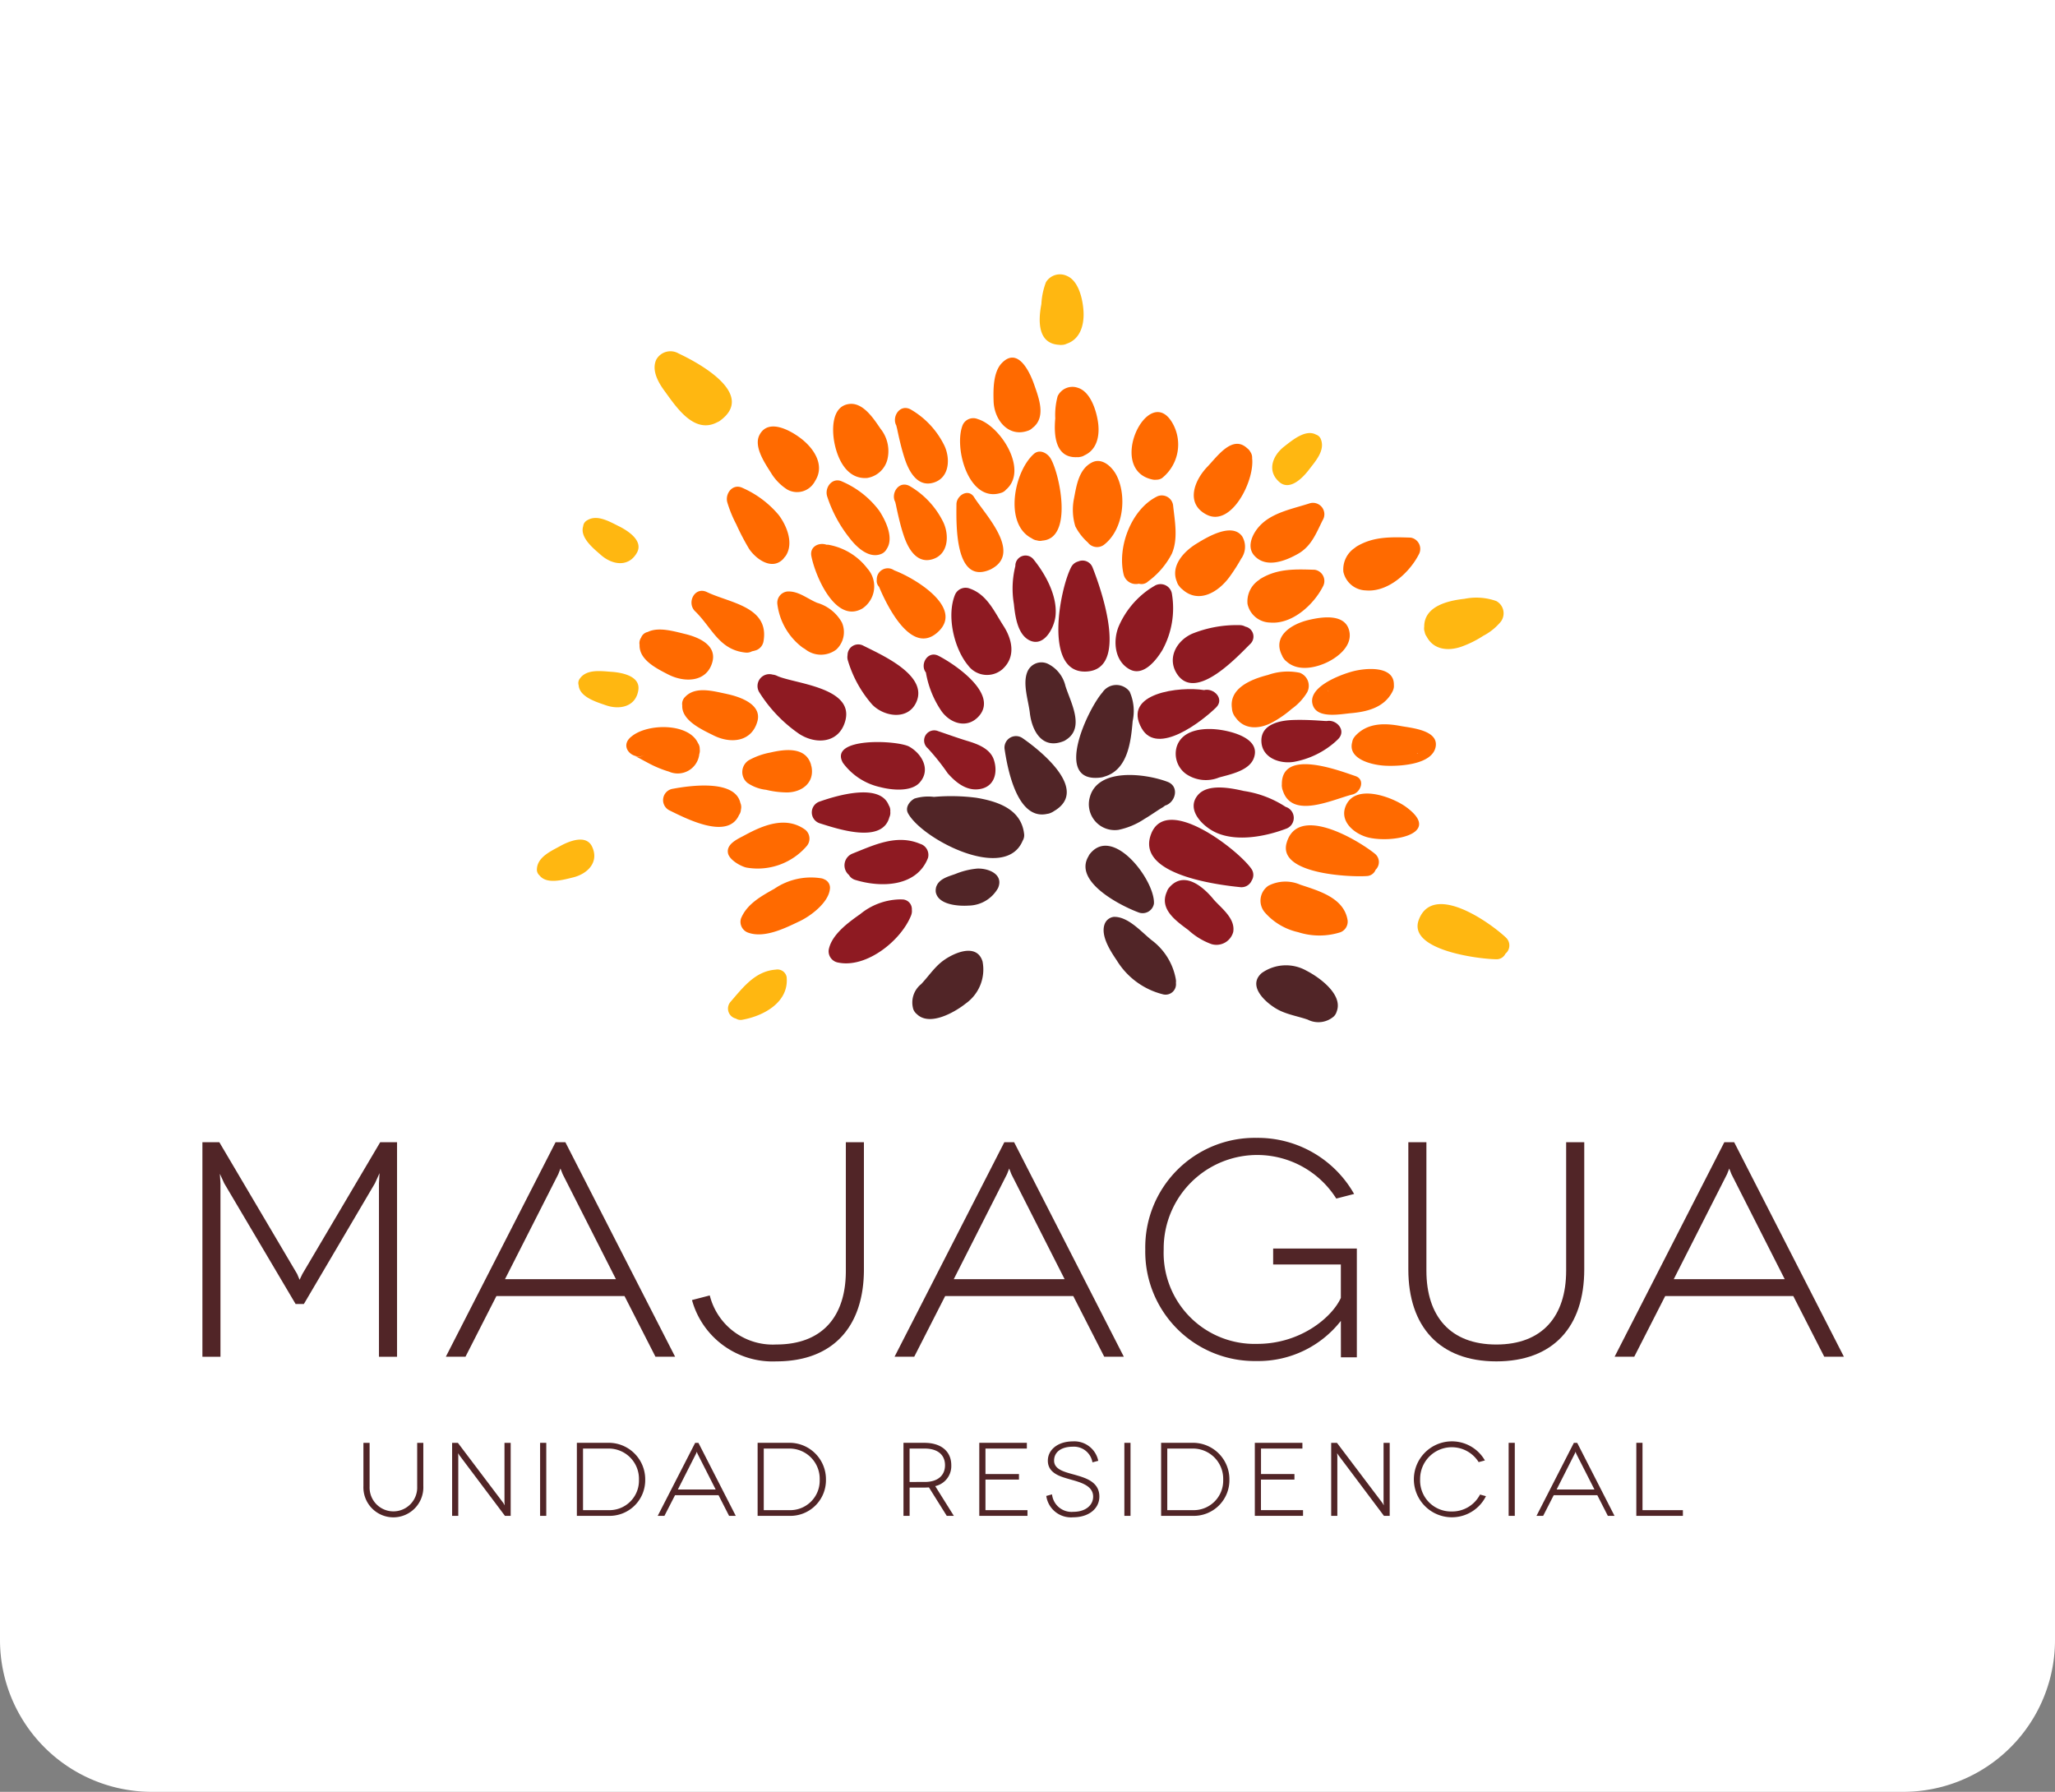 <?xml version="1.0" encoding="UTF-8"?> <svg xmlns="http://www.w3.org/2000/svg" xmlns:xlink="http://www.w3.org/1999/xlink" width="203" height="177" viewBox="0 0 203 177"><rect x="0" y="0" width="203" height="177" fill="#808080" stroke="none"/><defs><clipPath id="clip-path"><rect id="Rectángulo_333" data-name="Rectángulo 333" width="162.147" height="122.781" fill="none"></rect></clipPath></defs><g id="Logo_Majagua" data-name="Logo Majagua" transform="translate(-98)"><path id="Rectángulo_340" data-name="Rectángulo 340" d="M0,0H203a0,0,0,0,1,0,0V162a15,15,0,0,1-15,15H15A15,15,0,0,1,0,162V0A0,0,0,0,1,0,0Z" transform="translate(98)" fill="#fff"></path><g id="Grupo_1793" data-name="Grupo 1793" transform="translate(280.147 149.891) rotate(180)"><g id="Grupo_358" data-name="Grupo 358" transform="translate(0 0)" clip-path="url(#clip-path)"><path id="Trazado_8717" data-name="Trazado 8717" d="M71,47.525a.954.954,0,0,0,.923.991c.054.005.105,0,.163.005.034,0,.065,0,.1,0a6.374,6.374,0,0,0,3.907-1.447c1.172-.827,2.831-2.019,3.118-3.516a1.13,1.13,0,0,0-.938-1.277c-2.795-.577-6.219,2.183-7.2,4.665a1.168,1.168,0,0,0-.069.58" transform="translate(21.07 12.526)" fill="#8e1a22"></path><path id="Trazado_8718" data-name="Trazado 8718" d="M59.731,59.167a1.2,1.2,0,0,0-.267.15c-1.9,1.2-.419,3.744.069,5.326A3.263,3.263,0,0,0,61.3,66.836a1.5,1.5,0,0,0,2-.834c.471-1.175-.112-2.811-.254-4.03-.21-1.805-1.231-3.634-3.319-2.8" transform="translate(17.37 17.5)" fill="#512527"></path><path id="Trazado_8719" data-name="Trazado 8719" d="M57.05,56.438s-.01,0-.013.005c-2.361.645-2.664,3.451-2.84,5.5a4.7,4.7,0,0,0,.3,2.911,1.646,1.646,0,0,0,2.687-.083c1.456-1.655,4.946-9.044.132-8.4a1.579,1.579,0,0,0-.27.066" transform="translate(16.061 16.719)" fill="#512527"></path><path id="Trazado_8720" data-name="Trazado 8720" d="M60.064,69.222c-.222,1.976.984,4.171,2.193,5.648a1.006,1.006,0,0,0,1.77-.685,9.168,9.168,0,0,0,.147-3.74c-.121-1.152-.337-2.945-1.481-3.569-1.476-.8-2.5,1.2-2.629,2.346" transform="translate(17.819 19.794)" fill="#8e1a22"></path><path id="Trazado_8721" data-name="Trazado 8721" d="M70.5,56.16c-1.085,1.242-.219,2.792,1.032,3.513,1.132.65,8.021.984,6.571-1.591a6.236,6.236,0,0,0-3.689-2.4c-1.111-.292-3.068-.5-3.914.473" transform="translate(20.778 16.455)" fill="#8e1a22"></path><path id="Trazado_8722" data-name="Trazado 8722" d="M79.592,53.079c-1.813-.572-6.162-2.032-6.861.611a.989.989,0,0,0-.088.542,1,1,0,0,0,.15.635c.871,2.23,5.126.965,6.8.375a1.13,1.13,0,0,0,0-2.163" transform="translate(21.559 15.48)" fill="#8e1a22"></path><path id="Trazado_8723" data-name="Trazado 8723" d="M64.264,64.776c-1.31,1.219-.922,2.922-.064,4.251.9,1.389,1.608,3.066,3.29,3.665a1.138,1.138,0,0,0,1.482-.563c.874-2.079.119-5.353-1.3-7.04a2.327,2.327,0,0,0-3.412-.313" transform="translate(18.822 19.045)" fill="#8e1a22"></path><path id="Trazado_8724" data-name="Trazado 8724" d="M66.914,79.4c.573.921,1.739.176,1.748-.685.013-1.909.2-8.04-3.363-6.446a1.445,1.445,0,0,0-.179.1.239.239,0,0,0-.036.019c-2.836,1.655.822,5.393,1.83,7.009" transform="translate(19.003 21.372)" fill="#ff6a00"></path><path id="Trazado_8725" data-name="Trazado 8725" d="M72.027,80.249c1.062.552,1.867-.748,1.4-1.592-.021-.1-.049-.213-.061-.255-.058-.293-.122-.587-.188-.883-.161-.705-.335-1.414-.565-2.1-.4-1.241-1.233-2.861-2.809-2.426-1.7.468-1.731,2.533-1.059,3.8a8.4,8.4,0,0,0,3.285,3.459" transform="translate(20.282 21.641)" fill="#ff6a00"></path><path id="Trazado_8726" data-name="Trazado 8726" d="M75.034,69.3a2.636,2.636,0,0,0-.5,3.951A6.191,6.191,0,0,0,78.4,75.6a1.235,1.235,0,0,0,.17,0c.722.262,1.685-.159,1.5-1.123-.373-1.935-2.38-6.707-5.035-5.177" transform="translate(21.927 20.48)" fill="#ff6a00"></path><path id="Trazado_8727" data-name="Trazado 8727" d="M78.72,58.027c.556,1.745,2.621,1.459,4.008,1.136a7.026,7.026,0,0,0,2.118-.759,1.378,1.378,0,0,0,.131-2.241,4.064,4.064,0,0,0-1.845-.682,9.011,9.011,0,0,0-2.02-.257c-1.459-.005-2.761.919-2.464,2.522a1.4,1.4,0,0,0,.041.136.794.794,0,0,0,.031.144" transform="translate(23.33 16.39)" fill="#ff6a00"></path><path id="Trazado_8728" data-name="Trazado 8728" d="M66.552,50.26a7.413,7.413,0,0,0,2.135-.534c.726-.258,1.653-.482,1.9-1.321.006-.021.006-.039.014-.058a.133.133,0,0,0,0-.039.669.669,0,0,0,.019-.112,1.015,1.015,0,0,0,0-.153v-.006c0-.019,0-.039,0-.062-.209-1.3-2.249-1.439-3.259-1.367a3.384,3.384,0,0,0-2.9,1.736c-.591,1.385,1.012,1.979,2.094,1.917" transform="translate(19.094 13.828)" fill="#512527"></path><path id="Trazado_8729" data-name="Trazado 8729" d="M85.811,63.774c1.306.267,3.085.8,4.112-.3a.953.953,0,0,0,.279-.835c.075-1.49-1.95-2.394-3.09-2.963-1.7-.852-3.774-.657-4.339,1.407-.455,1.713,1.843,2.438,3.038,2.688" transform="translate(24.55 17.571)" fill="#ff6a00"></path><path id="Trazado_8730" data-name="Trazado 8730" d="M94.454,65.21c1.039.07,2.468.3,3.151-.652a.73.73,0,0,0,.127-.673c-.089-1.165-1.752-1.65-2.692-1.978-1.4-.484-2.984-.121-3.207,1.534-.184,1.372,1.668,1.7,2.621,1.769" transform="translate(27.253 18.315)" fill="#ffb711"></path><path id="Trazado_8731" data-name="Trazado 8731" d="M93.746,76.328c.931.458,2.171,1.213,3.16.584a.735.735,0,0,0,.379-.571c.353-1.113-1-2.19-1.751-2.846-1.111-.979-2.718-1.241-3.547.207-.691,1.2.905,2.2,1.758,2.626" transform="translate(27.252 21.574)" fill="#ffb711"></path><path id="Trazado_8732" data-name="Trazado 8732" d="M41.045,80.156c-.632.823-1.612,1.895-1.184,2.99a.753.753,0,0,0,.489.477c1.024.56,2.343-.56,3.13-1.17,1.174-.908,1.74-2.432.479-3.523-1.047-.9-2.338.467-2.914,1.225" transform="translate(11.8 23.338)" fill="#ffb711"></path><path id="Trazado_8733" data-name="Trazado 8733" d="M98.569,51.919c.91-.5,2.234-1.084,2.288-2.26a.748.748,0,0,0-.257-.633c-.713-.923-2.371-.428-3.338-.193-1.438.361-2.568,1.526-1.853,3.036.593,1.254,2.324.515,3.16.051" transform="translate(28.252 14.391)" fill="#ffb711"></path><path id="Trazado_8734" data-name="Trazado 8734" d="M62.53,74.631a1.082,1.082,0,0,0-.51-.2.959.959,0,0,0-.534-.017c-3.006.215-1.761,6.385-.842,8.057.311.572,1.11,1.032,1.7.494,1.963-1.766,2.955-6.942.184-8.333" transform="translate(17.686 22.077)" fill="#ff6a00"></path><path id="Trazado_8735" data-name="Trazado 8735" d="M52.991,72.851c.121-.071.241-.147.363-.223a8.609,8.609,0,0,0,3.13-3.779c.574-1.443.376-3.412-1.1-4.209-1.366-.74-2.645.941-3.225,1.9a8.568,8.568,0,0,0-.951,5.535,1.136,1.136,0,0,0,1.778.777" transform="translate(15.169 19.131)" fill="#8e1a22"></path><path id="Trazado_8736" data-name="Trazado 8736" d="M59.742,78.709a5.6,5.6,0,0,0-.134-2.752,5.588,5.588,0,0,0-1.237-1.59,1.141,1.141,0,0,0-1.569-.243c-1.91,1.442-2.31,4.724-1.3,6.8.4.838,1.416,1.873,2.451,1.356,1.312-.651,1.541-2.28,1.79-3.577" transform="translate(16.313 21.936)" fill="#ff6a00"></path><path id="Trazado_8737" data-name="Trazado 8737" d="M73,73.882c-.775,1.094.092,2.854.72,3.807a9.036,9.036,0,0,0,3.649,2.876c.962.473,1.755-.555,1.5-1.438A13.02,13.02,0,0,0,76.657,75c-.669-.887-1.887-2.057-3.093-1.6a1.064,1.064,0,0,0-.568.481" transform="translate(21.575 21.755)" fill="#ff6a00"></path><path id="Trazado_8738" data-name="Trazado 8738" d="M64.5,78.072a1.014,1.014,0,0,0-.489.319c-2.231,1.911.529,6.286,2.792,6.968a1.148,1.148,0,0,0,1.482-.564c.926-2.22-.578-7.76-3.785-6.723" transform="translate(18.755 23.134)" fill="#ff6a00"></path><path id="Trazado_8739" data-name="Trazado 8739" d="M56.556,52.376a7.247,7.247,0,0,0-2.578,1.078c-.525.3-1.486.976-1.751,1.113a1.836,1.836,0,0,0-.289.209c-1.022.284-1.471,1.884-.24,2.349,2.153.816,6.872,1.426,7.667-1.512a2.557,2.557,0,0,0-2.809-3.236" transform="translate(15.123 15.538)" fill="#512527"></path><path id="Trazado_8740" data-name="Trazado 8740" d="M41.655,65.572a5.843,5.843,0,0,0,3.146-.22c1.692-.429,3.841-1.321,3.548-3.287a1.562,1.562,0,0,0-.376-.934c-.82-1.146-2.22-1.166-3.514-.511A10.545,10.545,0,0,0,42.448,62a5.469,5.469,0,0,0-1.519,1.624,1.372,1.372,0,0,0,.726,1.948" transform="translate(12.102 17.863)" fill="#ff6a00"></path><path id="Trazado_8741" data-name="Trazado 8741" d="M26.64,70.886a5.889,5.889,0,0,0,3.147.22c1.735-.187,3.986-.77,3.975-2.76a1.033,1.033,0,0,0-.045-.506,1.056,1.056,0,0,0-.2-.469c-.655-1.253-2.035-1.467-3.405-1a10.281,10.281,0,0,0-2.186,1.083,5.578,5.578,0,0,0-1.733,1.4,1.375,1.375,0,0,0,.447,2.031" transform="translate(7.696 19.632)" fill="#ffb711"></path><path id="Trazado_8742" data-name="Trazado 8742" d="M45.82,72.527a.973.973,0,0,0,.2-.15A2.539,2.539,0,0,0,47.165,70a2.326,2.326,0,0,0-2.227-1.834c-2.207-.195-4.359,1.8-5.265,3.647a1.121,1.121,0,0,0,.856,1.567c1.874.056,3.622.135,5.291-.856" transform="translate(11.747 20.229)" fill="#ff6a00"></path><path id="Trazado_8743" data-name="Trazado 8743" d="M38.518,74.975a1.126,1.126,0,0,0,.209-.153,2.55,2.55,0,0,0,1.137-2.373,2.337,2.337,0,0,0-2.229-1.834c-2.206-.195-4.36,1.8-5.269,3.647a1.13,1.13,0,0,0,.855,1.569c1.88.056,3.628.134,5.3-.856" transform="translate(9.579 20.954)" fill="#ff6a00"></path><path id="Trazado_8744" data-name="Trazado 8744" d="M52.111,71.152a1.208,1.208,0,0,0-.275-.285c-1.605-1.487-3.6-.329-4.75,1.3A18.01,18.01,0,0,0,46,73.876a2.012,2.012,0,0,0-.1,2.2c1.018,1.421,3.5-.095,4.538-.734,1.308-.807,2.557-2.237,1.911-3.752a1.085,1.085,0,0,0-.237-.436" transform="translate(13.538 20.829)" fill="#ff6a00"></path><path id="Trazado_8745" data-name="Trazado 8745" d="M51.72,56.8a3.459,3.459,0,0,0-3.316-.383c-1.118.313-2.971.667-3.429,1.914-.686,1.845,1.888,2.564,3.2,2.774,1.555.254,3.883.136,4.429-1.692A2.468,2.468,0,0,0,51.72,56.8" transform="translate(13.315 16.674)" fill="#8e1a22"></path><path id="Trazado_8746" data-name="Trazado 8746" d="M37.619,55.327c-.8.2-1.285,1.474-.281,1.816,1.806.616,7.313,2.7,7.269-.822a.94.94,0,0,0-.017-.309.994.994,0,0,0-.082-.309c-.921-2.854-4.942-.855-6.889-.376" transform="translate(10.914 16.086)" fill="#ff6a00"></path><path id="Trazado_8747" data-name="Trazado 8747" d="M46.181,59.624c-.031-1.677-1.839-2.293-3.225-2.058a8.451,8.451,0,0,0-4.081,1.982c-.008.008-.013.017-.021.021-.095.088-.192.174-.278.265-.81.856.2,1.944,1.135,1.762.1,0,.248.01.288.01.293.023.584.039.881.058.759.04,1.524.062,2.289.029,1.285-.058,3.046-.454,3.012-2.068m-6.445,1.962.008,0,.016,0Z" transform="translate(11.362 17.071)" fill="#8e1a22"></path><path id="Trazado_8748" data-name="Trazado 8748" d="M44.326,65.93a.985.985,0,0,0-.165-.293,1.036,1.036,0,0,0-.271-.288c-1.018-.932-2.562-.709-3.776-.195-1.178.5-2.73,1.657-2.439,3.134.358,1.836,2.718,1.468,4.038,1.152,1.749-.418,3.59-1.627,2.613-3.51" transform="translate(11.172 19.206)" fill="#ff6a00"></path><path id="Trazado_8749" data-name="Trazado 8749" d="M53.263,79.068a1.117,1.117,0,0,0-.4-.022,1.007,1.007,0,0,0-.558.16,4.249,4.249,0,0,0-.976,5.53c2.354,3.85,6.494-4.679,1.939-5.667" transform="translate(15.054 23.458)" fill="#ff6a00"></path><path id="Trazado_8750" data-name="Trazado 8750" d="M46.475,73.4c-1.161-1.253-3.072-.5-4.313.21-1.276.735-1.746,1.95-2.372,3.22a.067.067,0,0,0-.009.032,1.127,1.127,0,0,0,1.31,1.705c1.577-.508,3.495-.866,4.719-2.05.774-.739,1.551-2.163.665-3.118" transform="translate(11.745 21.584)" fill="#ff6a00"></path><path id="Trazado_8751" data-name="Trazado 8751" d="M49.572,76.43c-2.437-1.25-4.744,3.35-4.49,5.57a.984.984,0,0,0,.17.622,1.077,1.077,0,0,0,.323.373c1.449,1.354,2.948-.809,3.922-1.827,1.292-1.333,2.212-3.645.075-4.739" transform="translate(13.375 22.621)" fill="#ff6a00"></path><path id="Trazado_8752" data-name="Trazado 8752" d="M48.512,48.159c1.056,1.267,2.914,2.788,4.343,1.1a1.134,1.134,0,0,0,.226-.41c.778-1.718-.922-2.883-2.133-3.787a6.811,6.811,0,0,0-2.269-1.379,1.716,1.716,0,0,0-2.155,1.194c-.24,1.39,1.289,2.434,1.989,3.278" transform="translate(13.801 12.95)" fill="#8e1a22"></path><path id="Trazado_8753" data-name="Trazado 8753" d="M42.5,49.352a3.664,3.664,0,0,0,3.14-.114,1.787,1.787,0,0,0,.355-2.621,6.14,6.14,0,0,0-3.3-1.962,6.851,6.851,0,0,0-4.178-.008,1.126,1.126,0,0,0-.709,1.177c.346,2.234,2.861,2.915,4.694,3.527" transform="translate(11.217 13.155)" fill="#ff6a00"></path><path id="Trazado_8754" data-name="Trazado 8754" d="M38.922,60.33c.036-.034.074-.073.11-.113a.45.45,0,0,0,.041-.044c0-.005,0-.006.01-.01l.021-.038a1.022,1.022,0,0,0,.24-.52c.484-1.726-2.032-2.3-3.339-2.347-1.343-.057-4.627.1-4.91,1.921-.24,1.6,2.412,1.81,3.435,2,1.547.294,3.194.336,4.391-.847m-5.96-1.81c-.165-.075-.128-.128,0,0" transform="translate(9.225 16.991)" fill="#ff6a00"></path><path id="Trazado_8755" data-name="Trazado 8755" d="M69.781,50.838a1.141,1.141,0,0,0,.775,1.382c2.324.984,4.556-.118,6.716-.976a1.247,1.247,0,0,0,.32-2.1,1.057,1.057,0,0,0-.637-.49c-2.548-.782-6.065-.69-7.175,2.185" transform="translate(20.693 14.315)" fill="#8e1a22"></path><path id="Trazado_8756" data-name="Trazado 8756" d="M80.544,42.154a.925.925,0,0,0,1.075.709c2.041-.15,3.243-1.775,4.48-3.2a1.013,1.013,0,0,0-.549-1.635.856.856,0,0,0-.641-.115c-2.131.38-4.632,1.753-4.366,4.241" transform="translate(23.9 11.247)" fill="#ffb711"></path><path id="Trazado_8757" data-name="Trazado 8757" d="M62.452,52.636c.294,2.425,2.591,3.184,4.711,3.544a19.4,19.4,0,0,0,4.189.087,4.628,4.628,0,0,0,1.924-.165c.485-.265.953-.874.638-1.458C72.5,52.062,64.3,47.833,62.592,51.937a1.041,1.041,0,0,0-.14.7" transform="translate(18.533 14.906)" fill="#512527"></path><path id="Trazado_8758" data-name="Trazado 8758" d="M77.719,49.811a1.305,1.305,0,0,0,.324.132,6.42,6.42,0,0,0,4.68-1.023c1.3-.733,2.725-1.507,3.306-2.95a1.135,1.135,0,0,0-.75-1.4c-1.6-.55-3.61.455-5.038,1.137-1.1.516-2.827,1.822-2.993,3.138a.9.9,0,0,0,.471.97" transform="translate(22.925 13.18)" fill="#ff6a00"></path><path id="Trazado_8759" data-name="Trazado 8759" d="M62.418,82.817a1.1,1.1,0,0,0-.42.261c-1.4,1.052-.629,2.984-.149,4.359.434,1.223,1.6,3.684,3.172,2.055.861-.887.848-2.635.811-3.787-.071-1.845-1.473-3.591-3.413-2.888" transform="translate(18.164 24.533)" fill="#ff6a00"></path><path id="Trazado_8760" data-name="Trazado 8760" d="M57.612,74.7a1.059,1.059,0,0,0,1.419.608,1.1,1.1,0,0,0,.707-.576c1.1-2.11,2.741-10.456-1.463-10.3-4.318.158-1.5,8.157-.663,10.272" transform="translate(16.602 19.122)" fill="#8e1a22"></path><path id="Trazado_8761" data-name="Trazado 8761" d="M75,72.059c-.912-2.186-3.334-6.889-5.89-4.4-2.443,2.372,2.359,5.262,4.392,6.022a1.088,1.088,0,0,0,1.722-.925A.836.836,0,0,0,75,72.059" transform="translate(20.312 19.87)" fill="#ff6a00"></path><path id="Trazado_8762" data-name="Trazado 8762" d="M80.237,66.409a.768.768,0,0,0-.115-.062c-.044-.032-.089-.065-.135-.093a2.5,2.5,0,0,0-3.057-.032,2.349,2.349,0,0,0-.556,2.684,4.118,4.118,0,0,0,2.439,1.935c.969.4,1.854,1.188,2.949,1.119a1.12,1.12,0,0,0,.984-1.244,6.351,6.351,0,0,0-2.509-4.307" transform="translate(22.611 19.502)" fill="#ff6a00"></path><path id="Trazado_8763" data-name="Trazado 8763" d="M76.1,61.086c-.965,3.382,5.142,3.711,6.752,4.49a1.214,1.214,0,0,0,.411.112,1.172,1.172,0,0,0,1.323-1.742,14.036,14.036,0,0,0-3.966-4.129c-1.668-1.063-3.906-.9-4.521,1.27" transform="translate(22.556 17.563)" fill="#8e1a22"></path><path id="Trazado_8764" data-name="Trazado 8764" d="M63.521,61.051a1.137,1.137,0,0,0,1.826-1c-.3-2.05-1.267-7.118-4.222-6.444a1.062,1.062,0,0,0-.364.106,1.277,1.277,0,0,0-.28.152c-3.508,2.026,1.085,5.827,3.041,7.188" transform="translate(17.57 15.891)" fill="#512527"></path><path id="Trazado_8765" data-name="Trazado 8765" d="M69.345,57.044c-.847-.96-1.952-1.835-3.312-1.529s-1.631,1.692-1.245,2.861c.364,1.111,1.613,1.563,2.62,1.867.965.293,1.922.642,2.878.964a1,1,0,0,0,1.04-1.682,22.256,22.256,0,0,1-1.98-2.481" transform="translate(19.181 16.458)" fill="#8e1a22"></path><path id="Trazado_8766" data-name="Trazado 8766" d="M70,67.163c1.074.545,1.867-.87,1.241-1.647A9.626,9.626,0,0,0,69.771,61.8c-.884-1.342-2.665-1.921-3.823-.529C64.13,63.468,68.4,66.347,70,67.163" transform="translate(19.442 17.947)" fill="#8e1a22"></path><path id="Trazado_8767" data-name="Trazado 8767" d="M77.449,66.457a11.62,11.62,0,0,0-2.386-4.305c-1.155-1.2-3.536-1.6-4.361.241-1.207,2.674,3.5,4.691,5.259,5.587a1.058,1.058,0,0,0,1.535-.951,1.13,1.13,0,0,0-.047-.572" transform="translate(20.927 18.142)" fill="#8e1a22"></path><path id="Trazado_8768" data-name="Trazado 8768" d="M84.2,53.787a.988.988,0,0,0-.175.524,1.006,1.006,0,0,0,.052.647C84.6,57.3,89,56.688,90.74,56.365a1.132,1.132,0,0,0,.335-2.14c-1.708-.839-5.781-2.945-6.87-.438" transform="translate(24.931 15.611)" fill="#ff6a00"></path><path id="Trazado_8769" data-name="Trazado 8769" d="M74.851,79.185a2.459,2.459,0,0,0-1.957,1.8,3.528,3.528,0,0,0,.674,3.057c.66.965,1.7,2.6,3.068,2.448,1.77-.193,1.742-2.539,1.486-3.84-.324-1.666-1.27-3.648-3.272-3.469" transform="translate(21.598 23.498)" fill="#ff6a00"></path><path id="Trazado_8770" data-name="Trazado 8770" d="M73.287,84.242q-.093-.443-.191-.883c-.162-.711-.34-1.414-.565-2.107-.4-1.245-1.236-2.861-2.81-2.425-1.7.468-1.73,2.534-1.057,3.8a8.343,8.343,0,0,0,3.284,3.456c1.066.551,1.869-.75,1.4-1.6-.021-.1-.051-.21-.058-.249" transform="translate(20.258 23.374)" fill="#ff6a00"></path><path id="Trazado_8771" data-name="Trazado 8771" d="M81.147,78.327A1.984,1.984,0,0,0,78.579,79a1.373,1.373,0,0,0-.132.224c0,.008-.013.016-.018.025-.957,1.554.175,3.2,1.419,4.15,1.06.816,3.251,2.029,4.111.333.581-1.149-.56-2.795-1.144-3.721a5.016,5.016,0,0,0-1.668-1.688" transform="translate(23.172 23.175)" fill="#ff6a00"></path><path id="Trazado_8772" data-name="Trazado 8772" d="M90.7,57.481c.082.034.075.023,0,0" transform="translate(26.921 17.06)" fill="#ff6a00"></path><path id="Trazado_8773" data-name="Trazado 8773" d="M87.2,58.574a1.107,1.107,0,0,0-.043.5.973.973,0,0,0,.174.585c.921,2.01,5.007,1.959,6.568.65l.006,0v0a1.855,1.855,0,0,0,.209-.195c.921-1.014-.511-2.207-1.537-1.615a1.269,1.269,0,0,1,.94-.148.929.929,0,0,0-.109-.044c-.095-.047-.192-.1-.285-.145-.257-.135-.507-.278-.766-.41a11,11,0,0,0-2.167-.914,2.142,2.142,0,0,0-2.99,1.743" transform="translate(25.867 16.828)" fill="#ff6a00"></path><path id="Trazado_8774" data-name="Trazado 8774" d="M79.045,51.68a1.131,1.131,0,0,0,.163,1.58c1.9,1.384,4.129.468,5.967-.529.7-.379,1.879-.868,1.664-1.809-.15-.639-1.214-1.251-1.795-1.391a6.392,6.392,0,0,0-6,2.15" transform="translate(23.388 14.664)" fill="#ff6a00"></path><path id="Trazado_8775" data-name="Trazado 8775" d="M69.817,43.5c.713-.622,1.238-1.4,1.886-2.087a2.321,2.321,0,0,0,.773-2.5,1.211,1.211,0,0,0-.32-.447c-.013,0-.013-.005-.017-.01-1.267-1.259-3.778.189-4.855,1.053a4.114,4.114,0,0,0-1.642,4.139c.61,2.011,3.228.683,4.176-.152" transform="translate(19.446 11.267)" fill="#512527"></path><path id="Trazado_8776" data-name="Trazado 8776" d="M44.206,38.83c-.861-.393-1.792-.551-2.677-.856a2.32,2.32,0,0,0-2.594.324,1.14,1.14,0,0,0-.275.479c0,.008-.006.01-.006.017-.625,1.67,1.733,3.363,2.962,3.994a4.131,4.131,0,0,0,4.452-.214c1.578-1.379-.709-3.223-1.862-3.744" transform="translate(11.442 11.199)" fill="#512527"></path><path id="Trazado_8777" data-name="Trazado 8777" d="M89.067,69.957c-1.655-1.605-2.358-3.809-4.965-4.077a1.081,1.081,0,0,0-.657.125,2.8,2.8,0,0,0-.433.115,1.134,1.134,0,0,0-.7.873c-.6,3.435,3.364,3.785,5.584,4.86,1.214.587,2.04-1.052,1.17-1.9" transform="translate(24.413 19.551)" fill="#ff6a00"></path><path id="Trazado_8778" data-name="Trazado 8778" d="M90.554,64.315c-1.57-.8-3.775-.792-4.339,1.22-.481,1.71,1.4,2.481,2.708,2.793,1.084.261,2.618.722,3.674.193a.885.885,0,0,0,.652-.558.945.945,0,0,0,.152-.709c.053-1.473-1.615-2.307-2.846-2.94" transform="translate(25.566 18.942)" fill="#ff6a00"></path><path id="Trazado_8779" data-name="Trazado 8779" d="M52.678,79.776c2.585-1.223,4.028-5.032,3.356-7.751a1.247,1.247,0,0,0-1.5-.892.934.934,0,0,0-.91.223,7.881,7.881,0,0,0-2.345,2.738c-.643,1.474-.289,3.234-.127,4.77a1.126,1.126,0,0,0,1.522.913" transform="translate(15.111 21.1)" fill="#ff6a00"></path><path id="Trazado_8780" data-name="Trazado 8780" d="M85.544,76.477a23.887,23.887,0,0,0-1.238-2.361c-.66-.98-2.185-2.12-3.3-1.066a1.1,1.1,0,0,0-.179.215,1.311,1.311,0,0,0-.182.23c-.75,1.236-.039,2.945.742,3.975a9.822,9.822,0,0,0,3.57,2.67c.964.469,1.749-.554,1.5-1.437a12.256,12.256,0,0,0-.917-2.225" transform="translate(23.842 21.556)" fill="#ff6a00"></path><path id="Trazado_8781" data-name="Trazado 8781" d="M45.2,49.85c1.32,1.871,8.646,7.6,9.969,3.16,1.118-3.775-6.531-4.762-8.882-5a1.1,1.1,0,0,0-1.139.65A1.043,1.043,0,0,0,45.2,49.85" transform="translate(13.353 14.248)" fill="#8e1a22"></path><path id="Trazado_8782" data-name="Trazado 8782" d="M49.558,52.262c-2.093-.918-4.92-.362-6.966.425a1.138,1.138,0,0,0,.122,2.132,10.29,10.29,0,0,0,4.125,1.568c1.26.287,3.575.77,4.557-.421,1.2-1.455-.554-3.141-1.838-3.7" transform="translate(12.436 15.37)" fill="#8e1a22"></path><path id="Trazado_8783" data-name="Trazado 8783" d="M86.145,83.494h0a1.116,1.116,0,0,0-.25.137c-3.592,2.591,1.934,5.648,4.067,6.649a1.6,1.6,0,0,0,2.218-.611c.473-1.043-.187-2.215-.788-3.042-1.152-1.573-2.928-4.364-5.246-3.133" transform="translate(25.142 24.69)" fill="#ffb711"></path><path id="Trazado_8784" data-name="Trazado 8784" d="M55.236,60.326c-1.555-2.725-5.96.721-7.34,2.076-.862.847.218,1.959,1.192,1.72,2.3.384,8.169-.261,6.148-3.8" transform="translate(14.122 17.602)" fill="#8e1a22"></path><path id="Trazado_8785" data-name="Trazado 8785" d="M45.776,69.126a1.175,1.175,0,0,0,.587.15,11.7,11.7,0,0,0,4.692-.856c1.581-.716,2.522-2.5,1.41-4.063-1.865-2.595-5.9,1.81-7.191,3.084a1,1,0,0,0,.5,1.685" transform="translate(13.345 18.863)" fill="#8e1a22"></path><path id="Trazado_8786" data-name="Trazado 8786" d="M33.091,54.394a6.89,6.89,0,0,0,.576.464c1.343.967,4.9,2.306,5.9.179.768-1.629-.883-2.917-2.264-3.226-2.338-.52-6.677.322-4.207,2.583" transform="translate(9.603 15.333)" fill="#ff6a00"></path><path id="Trazado_8787" data-name="Trazado 8787" d="M58.891,80.764a.771.771,0,0,0-.259.019,1.081,1.081,0,0,0-.463.162c-1.246.563-1.539,1.954-1.333,3.315.169,1.126.738,2.97,1.982,3.354a1.615,1.615,0,0,0,2-.829,7.087,7.087,0,0,0,.236-2.192c.156-1.681-.014-3.938-2.16-3.829" transform="translate(16.851 23.969)" fill="#ff6a00"></path><path id="Trazado_8788" data-name="Trazado 8788" d="M60.315,89.323a.836.836,0,0,0-.255-.008,1.113,1.113,0,0,0-.479.117c-1.3.436-1.729,1.79-1.659,3.165.061,1.137.444,3.027,1.638,3.531a1.614,1.614,0,0,0,2.075-.624,7.062,7.062,0,0,0,.451-2.155c.319-1.663.379-3.922-1.771-4.027" transform="translate(17.19 26.507)" fill="#ffb711"></path><path id="Trazado_8789" data-name="Trazado 8789" d="M35.839,51.083c1.816,1.443,7.63,4.854,8.7,1.043.869-3.071-6.236-3.382-7.91-3.267a.971.971,0,0,0-.882.621,1.054,1.054,0,0,0,.092,1.6" transform="translate(10.513 14.495)" fill="#ff6a00"></path><path id="Trazado_8790" data-name="Trazado 8790" d="M25.836,44.671c1.694,1.58,7.221,5.443,8.6,1.727,1.1-2.993-5.952-3.863-7.633-3.881a.961.961,0,0,0-.929.546,1.057,1.057,0,0,0-.035,1.608" transform="translate(7.563 12.619)" fill="#ffb711"></path><path id="Trazado_8791" data-name="Trazado 8791" d="M52.558,46.968c-.118,2.277,4.02,7.746,6.308,4.928a1.083,1.083,0,0,0,.158-.257c1.509-2.5-3.15-4.869-4.894-5.522a1.132,1.132,0,0,0-1.572.851" transform="translate(15.599 13.665)" fill="#512527"></path><path id="Trazado_8792" data-name="Trazado 8792" d="M50.893,41.328a6.16,6.16,0,0,0,2.393,3.879c1.03.823,2.3,2.323,3.717,2.3a1.1,1.1,0,0,0,.9-.655c.488-1.168-.569-2.747-1.185-3.663a7.476,7.476,0,0,0-4.587-3.343,1.029,1.029,0,0,0-1.244,1.141,1.123,1.123,0,0,0,.009.346m4.877,4.949h0" transform="translate(15.1 11.816)" fill="#512527"></path><path id="Trazado_8793" data-name="Trazado 8793" d="M42.262,62.016c-.506-1.272-2.7-.813-3.724-.722-1.577.141-3.213.528-4.051,2.015a1.175,1.175,0,0,0-.069.135.327.327,0,0,0-.027.044v.01a.54.54,0,0,0-.03.07,1.078,1.078,0,0,0-.079.519c-.043,1.94,2.822,1.681,4.125,1.323,1.189-.328,4.573-1.574,3.855-3.394m-1.544,1.428c.165.027.137.065,0,0" transform="translate(10.173 18.146)" fill="#ff6a00"></path><path id="Trazado_8794" data-name="Trazado 8794" d="M110.213,33.431V12.238H112V29.374l-.057,1,.453-1,7.022-11.927h.816l7.055,11.927.428.938-.06-.938V12.238h1.783V33.431H127.77l-7.689-13.017-.241-.574-.275.574-7.689,13.017Z" transform="translate(32.712 3.632)" fill="#512527"></path><path id="Trazado_8795" data-name="Trazado 8795" d="M94.03,18.233h12.655l3.055-5.994h1.941L100.841,33.431h-.967L89.032,12.239h1.941Zm.848,1.668,5.266,10.382.213.547.21-.547,5.27-10.382Z" transform="translate(26.425 3.632)" fill="#512527"></path><path id="Trazado_8796" data-name="Trazado 8796" d="M74.65,33.535V20.973c0-5.662,3.054-9.087,8.66-9.087a8.252,8.252,0,0,1,8.324,6.057l-1.756.456a6.414,6.414,0,0,0-6.568-4.846c-4.539,0-6.874,2.756-6.874,7.262V33.535Z" transform="translate(22.156 3.527)" fill="#512527"></path><path id="Trazado_8797" data-name="Trazado 8797" d="M59.846,18.233H72.5l3.057-5.994H77.5L66.655,33.431H65.69L54.851,12.239h1.935ZM60.7,19.9l5.265,10.382.209.547.214-.547L71.651,19.9Z" transform="translate(16.28 3.632)" fill="#512527"></path><path id="Trazado_8798" data-name="Trazado 8798" d="M38.679,15.879A10.347,10.347,0,0,1,47,11.912,10.81,10.81,0,0,1,58,22.931,10.813,10.813,0,0,1,47,33.956a10.934,10.934,0,0,1-9.63-5.541l1.762-.455A9.238,9.238,0,0,0,56.18,22.931a8.983,8.983,0,0,0-9.238-9.325c-4.327,0-7.419,2.666-8.262,4.544v3.3h6.688v1.572H37.1V12.276h1.574Z" transform="translate(11.013 3.535)" fill="#512527"></path><path id="Trazado_8799" data-name="Trazado 8799" d="M19.779,33.535V20.973c0-5.662,3.055-9.087,8.687-9.087,5.6,0,8.691,3.425,8.691,9.087V33.535H35.372V20.851c0-4.51-2.36-7.3-6.905-7.3s-6.9,2.787-6.9,7.3V33.535Z" transform="translate(5.87 3.527)" fill="#512527"></path><path id="Trazado_8800" data-name="Trazado 8800" d="M5,18.233H17.653l3.058-5.994h1.94L11.811,33.431h-.97L0,12.239H1.939ZM5.846,19.9l5.266,10.382.213.547.215-.547L16.808,19.9Z" transform="translate(0 3.632)" fill="#512527"></path><path id="Trazado_8801" data-name="Trazado 8801" d="M108.212,7.367V3.09a2.961,2.961,0,1,1,5.917,0V7.367h-.611V3.047a2.352,2.352,0,1,0-4.7,0v4.32Z" transform="translate(32.118 -0.001)" fill="#512527"></path><path id="Trazado_8802" data-name="Trazado 8802" d="M101.557,7.331V.119h.567l4.487,5.968.141.214-.018-.3V.119h.608V7.331h-.568L102.28,1.384l-.132-.227.021.309V7.331Z" transform="translate(30.143 0.035)" fill="#512527"></path><rect id="Rectángulo_330" data-name="Rectángulo 330" width="0.609" height="7.213" transform="translate(128.185 0.153)" fill="#512527"></rect><path id="Trazado_8803" data-name="Trazado 8803" d="M95.053,7.332A3.606,3.606,0,0,1,91.31,3.685,3.523,3.523,0,0,1,94.961.119h3.1V7.332ZM94.961.683a2.914,2.914,0,0,0-3.032,3,2.987,2.987,0,0,0,3.124,3.08h2.4V.683Z" transform="translate(27.101 0.035)" fill="#512527"></path><path id="Trazado_8804" data-name="Trazado 8804" d="M86.112,2.158h4.3L91.459.118h.663l-3.7,7.213H88.1L84.411.118h.66Zm.285.567,1.795,3.538.073.183.07-.183L90.13,2.725Z" transform="translate(25.054 0.034)" fill="#512527"></path><path id="Trazado_8805" data-name="Trazado 8805" d="M81.286,7.332a3.6,3.6,0,0,1-3.744-3.647A3.519,3.519,0,0,1,81.192.119h3.1V7.332ZM81.192.683a2.913,2.913,0,0,0-3.032,3,2.987,2.987,0,0,0,3.125,3.08h2.4V.683Z" transform="translate(23.015 0.035)" fill="#512527"></path><path id="Trazado_8806" data-name="Trazado 8806" d="M68.5.119l1.76,2.81c.143-.006.3-.018.453-.018h1.455V.119h.607V7.332H70.709c-1.656,0-2.657-.844-2.657-2.215a2.028,2.028,0,0,1,1.586-2.062L67.8.119Zm2.171,3.348c-1.308,0-2,.661-2,1.65,0,1.059.763,1.648,2,1.648h1.5v-3.3Z" transform="translate(20.124 0.035)" fill="#512527"></path><path id="Trazado_8807" data-name="Trazado 8807" d="M62.191.683V.119h4.761V7.332h-4.7V6.765h4.089V4.249H63.032V3.7h3.309V.683Z" transform="translate(18.458 0.035)" fill="#512527"></path><path id="Trazado_8808" data-name="Trazado 8808" d="M57.4,5.437a1.851,1.851,0,0,0,1.953,1.544c1.065,0,1.835-.484,1.835-1.371s-1.03-1.122-2.039-1.4c-.987-.288-2.433-.66-2.433-2.148C56.712.883,57.742.01,59.3.01A2.463,2.463,0,0,1,61.96,2.119l-.568.154A1.939,1.939,0,0,0,59.276.551c-1.183,0-1.945.639-1.945,1.5,0,1.165,1.432,1.454,2.409,1.742.868.25,2.065.591,2.065,1.806,0,1.124-1.043,1.908-2.465,1.908a2.411,2.411,0,0,1-2.515-1.919Z" transform="translate(16.832 0.002)" fill="#512527"></path><rect id="Rectángulo_331" data-name="Rectángulo 331" width="0.607" height="7.213" transform="translate(70.471 0.153)" fill="#512527"></rect><path id="Trazado_8809" data-name="Trazado 8809" d="M50.547,7.332A3.6,3.6,0,0,1,46.81,3.685,3.518,3.518,0,0,1,50.455.119h3.1V7.332ZM50.455.683a2.914,2.914,0,0,0-3.032,3,2.987,2.987,0,0,0,3.124,3.08h2.4V.683Z" transform="translate(13.893 0.035)" fill="#512527"></path><path id="Trazado_8810" data-name="Trazado 8810" d="M41.2.683V.119h4.762V7.332h-4.7V6.765h4.089V4.249H42.049V3.7h3.307V.683Z" transform="translate(12.229 0.035)" fill="#512527"></path><path id="Trazado_8811" data-name="Trazado 8811" d="M34.6,7.331V.119h.568l4.48,5.968.145.214L39.772,6V.119h.608V7.331H39.81L35.315,1.384l-.134-.227.025.309V7.331Z" transform="translate(10.268 0.035)" fill="#512527"></path><path id="Trazado_8812" data-name="Trazado 8812" d="M27.988,5.459a3.128,3.128,0,0,0,5.781-1.7A3.054,3.054,0,0,0,30.645.584a3.092,3.092,0,0,0-2.793,1.672l-.586-.16a3.757,3.757,0,0,1,7.122,1.661A3.759,3.759,0,0,1,27.37,5.625Z" transform="translate(8.093 0.002)" fill="#512527"></path><rect id="Rectángulo_332" data-name="Rectángulo 332" width="0.607" height="7.213" transform="translate(32.511 0.153)" fill="#512527"></rect><path id="Trazado_8813" data-name="Trazado 8813" d="M19.172,2.158H23.48L24.522.118h.659L21.489,7.331H21.16L17.473.118h.659Zm.285.567,1.8,3.538.066.183.078-.183,1.79-3.538Z" transform="translate(5.186 0.034)" fill="#512527"></path><path id="Trazado_8814" data-name="Trazado 8814" d="M12.265.683V.119h4.6V7.332h-.611V.683Z" transform="translate(3.64 0.035)" fill="#512527"></path></g></g></g></svg> 